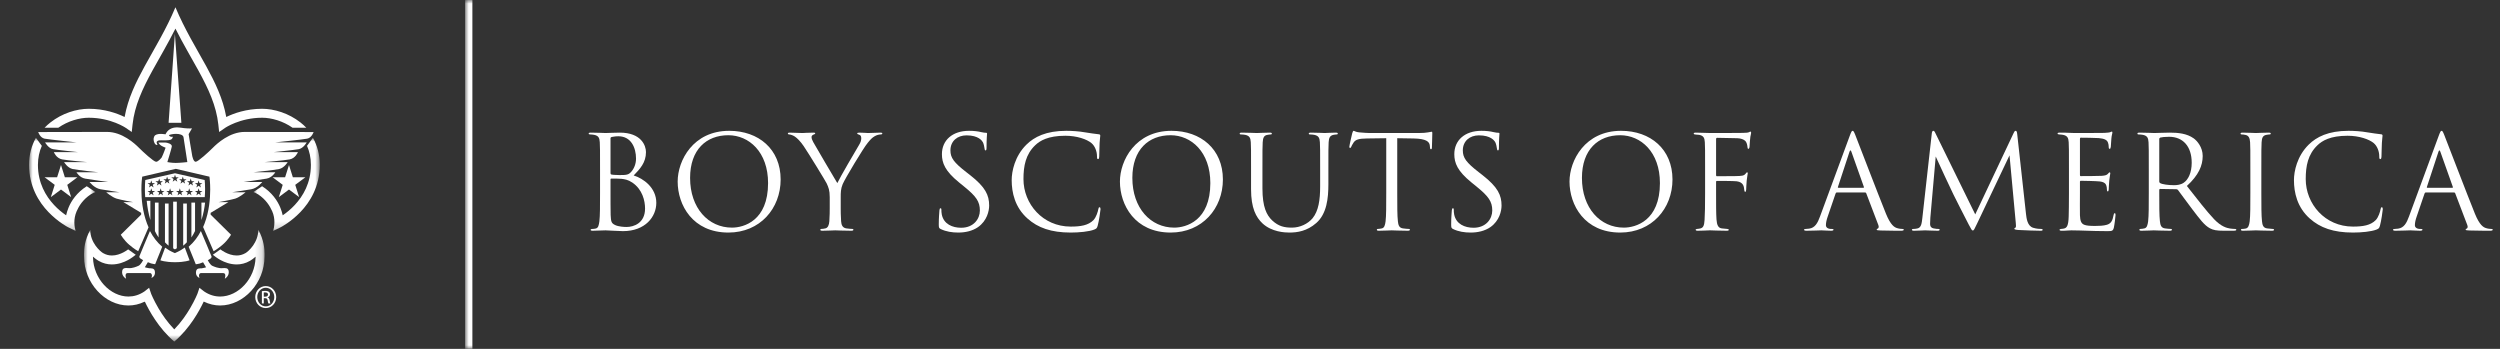 <svg xmlns="http://www.w3.org/2000/svg" xmlns:xlink="http://www.w3.org/1999/xlink" width="344px" height="48px" viewBox="0 0 344 48"><rect x="0" y="0" width="344" height="48" fill="#333333" stroke="none"/><title>Boy Scouts of Americ Copy 3 + Rectangle + Group Copy 8 Mask</title><defs><rect id="path-1" x="0" y="0" width="344" height="48"></rect><polygon id="path-3" points="0 0 9.127 0 9.127 12.81 0 12.81"></polygon><polygon id="path-5" points="0 0 9.126 0 9.126 12.811 0 12.811"></polygon><polygon id="path-7" points="0 0 24.84 0 24.84 15.395 0 15.395"></polygon></defs><g id="Header" stroke="none" stroke-width="1" fill="none" fill-rule="evenodd"><g id="Boy-Scouts-of-Americ-Copy-3-+-Rectangle-+-Group-Copy-8-Mask"><mask id="mask-2" fill="white"><use xlink:href="#path-1"></use></mask><g id="Mask"></g><g id="Boy-Scouts-of-Americ-Copy-3" mask="url(#mask-2)" fill="#FFFFFF" fill-rule="nonzero"><g transform="translate(81, 18)"><path d="M1.566,8.571 C1.566,10.286 1.566,11.696 1.476,12.446 C1.404,12.964 1.332,13.375 0.972,13.446 C0.81,13.482 0.684,13.5 0.54,13.5 C0.306,13.5 0.27,13.571 0.27,13.625 C0.27,13.714 0.36,13.75 0.558,13.75 C1.188,13.75 1.746,13.696 2.322,13.696 C2.395,13.696 2.899,13.714 3.421,13.75 C3.943,13.768 4.519,13.804 4.717,13.804 C7.796,13.804 9.308,11.821 9.308,9.911 C9.308,7.821 7.526,6.554 6.193,6.143 C7.04,5.268 7.886,4.393 7.886,2.929 C7.886,2.036 7.238,0.25 4.285,0.25 C3.457,0.25 2.755,0.304 2.322,0.304 C2.232,0.304 1.098,0.25 0.288,0.25 C0.09,0.25 0,0.286 0,0.393 C0,0.464 0.072,0.5 0.234,0.5 C0.306,0.5 0.612,0.518 0.756,0.554 C1.35,0.679 1.494,0.964 1.53,1.571 C1.566,2.143 1.566,2.643 1.566,5.429 L1.566,8.571 Z M3.007,1.036 C3.007,0.929 3.061,0.875 3.223,0.839 C3.511,0.768 3.889,0.75 4.087,0.75 C5.851,0.75 6.517,2.339 6.517,3.821 C6.517,4.554 6.247,5.196 5.869,5.625 C5.491,6.054 5.239,6.089 4.231,6.089 C3.565,6.089 3.241,6.036 3.133,6.018 C3.043,5.982 3.007,5.946 3.007,5.821 L3.007,1.036 Z M3.007,6.696 C3.007,6.607 3.043,6.571 3.115,6.571 C3.385,6.571 4.285,6.571 4.519,6.607 C4.951,6.661 5.401,6.714 6.013,7.125 C7.4,8.071 7.76,9.625 7.76,10.696 C7.76,12.714 6.193,13.232 5.221,13.232 C4.897,13.232 4.123,13.196 3.637,12.964 C3.079,12.696 3.079,12.446 3.025,11.571 C3.007,11.304 3.007,9.089 3.007,7.714 L3.007,6.696 Z" id="Shape"></path><path d="M19.232,14 C23.571,14 26.416,10.696 26.416,6.696 C26.416,2.536 23.391,0 19.34,0 C14.371,0 12.247,4.089 12.247,6.982 C12.247,10.196 14.299,14 19.232,14 Z M19.718,13.321 C16.478,13.321 13.957,10.643 13.957,6.482 C13.957,2.571 16.207,0.607 19.214,0.607 C22.059,0.607 24.687,2.911 24.687,7.196 C24.687,12.393 21.339,13.321 19.718,13.321 Z" id="Shape"></path><path d="M33.171,10.661 C33.171,10.946 33.171,11.696 33.117,12.446 C33.081,12.964 32.919,13.357 32.559,13.429 C32.397,13.464 32.181,13.5 32.019,13.5 C31.911,13.5 31.875,13.554 31.875,13.607 C31.875,13.714 31.965,13.75 32.163,13.75 C32.703,13.75 33.837,13.696 33.927,13.696 C34.017,13.696 35.152,13.75 36.142,13.75 C36.34,13.75 36.43,13.696 36.43,13.607 C36.43,13.554 36.394,13.5 36.286,13.5 C36.124,13.5 35.728,13.464 35.476,13.429 C34.935,13.357 34.773,12.964 34.737,12.446 C34.683,11.696 34.683,10.946 34.683,10.661 L34.683,9.125 C34.683,8.536 34.683,7.982 34.953,7.339 C35.278,6.571 37.798,2.375 38.392,1.661 C38.788,1.179 38.986,0.964 39.346,0.75 C39.634,0.571 39.977,0.5 40.175,0.5 C40.319,0.5 40.409,0.446 40.409,0.357 C40.409,0.286 40.301,0.25 40.175,0.25 C39.833,0.25 38.536,0.304 38.428,0.304 C38.284,0.304 37.708,0.25 37.24,0.25 C37.06,0.25 36.952,0.286 36.952,0.357 C36.952,0.446 37.06,0.482 37.222,0.536 C37.438,0.589 37.51,0.786 37.51,1.036 C37.51,1.268 37.438,1.571 37.204,1.946 C36.844,2.536 34.557,6.446 34.215,7.196 C33.891,6.679 31.191,2.071 30.903,1.554 C30.759,1.286 30.669,1.071 30.669,0.857 C30.669,0.714 30.759,0.607 30.903,0.536 C31.065,0.464 31.173,0.446 31.173,0.375 C31.173,0.304 31.137,0.25 30.939,0.25 C30.236,0.25 29.552,0.304 29.426,0.304 C29.336,0.304 27.986,0.25 27.644,0.25 C27.482,0.25 27.41,0.304 27.41,0.375 C27.41,0.464 27.5,0.5 27.59,0.5 C27.752,0.5 28.094,0.607 28.364,0.786 C28.688,1 29.138,1.446 29.588,2.107 C30.218,3.036 32.631,6.964 32.757,7.25 C32.991,7.768 33.171,8.161 33.171,9.125 L33.171,10.661 Z" id="Path"></path><path d="M50.859,14 C51.831,14 52.803,13.786 53.577,13.25 C54.82,12.375 55.108,11.018 55.108,10.286 C55.108,8.857 54.604,7.75 52.479,6.089 L51.975,5.696 C50.247,4.357 49.779,3.714 49.779,2.696 C49.779,1.393 50.751,0.625 51.993,0.625 C53.649,0.625 54.136,1.375 54.244,1.571 C54.352,1.768 54.46,2.25 54.478,2.464 C54.496,2.607 54.514,2.696 54.622,2.696 C54.712,2.696 54.748,2.571 54.748,2.286 C54.748,1.071 54.82,0.482 54.82,0.393 C54.82,0.304 54.784,0.268 54.64,0.268 C54.496,0.268 54.352,0.25 54.01,0.179 C53.559,0.071 53.037,0 52.335,0 C50.049,0 48.608,1.304 48.608,3.214 C48.608,4.429 49.04,5.536 50.949,7.089 L51.759,7.75 C53.307,9.018 53.83,9.732 53.83,10.964 C53.83,12.107 52.983,13.339 51.255,13.339 C50.049,13.339 48.86,12.839 48.59,11.518 C48.536,11.268 48.536,11.018 48.536,10.857 C48.536,10.714 48.518,10.661 48.41,10.661 C48.32,10.661 48.284,10.75 48.266,10.946 C48.248,11.232 48.176,11.946 48.176,12.839 C48.176,13.321 48.194,13.393 48.446,13.518 C49.185,13.875 50.013,14 50.859,14 Z" id="Path"></path><path d="M66.328,14 C67.48,14 68.849,13.875 69.569,13.589 C69.893,13.446 69.929,13.411 70.037,13.071 C70.217,12.464 70.433,10.911 70.433,10.786 C70.433,10.643 70.397,10.518 70.307,10.518 C70.199,10.518 70.163,10.589 70.127,10.786 C70.073,11.107 69.839,11.893 69.461,12.286 C68.741,13.018 67.678,13.179 66.328,13.179 C62.475,13.179 59.829,10.054 59.829,6.643 C59.829,4.821 60.135,3.232 61.449,1.982 C62.079,1.375 63.196,0.679 65.59,0.679 C67.174,0.679 68.561,1.161 69.191,1.696 C69.659,2.089 69.947,2.821 69.947,3.518 C69.947,3.768 69.965,3.893 70.091,3.893 C70.199,3.893 70.235,3.786 70.253,3.518 C70.271,3.25 70.271,2.268 70.307,1.679 C70.343,1.036 70.397,0.821 70.397,0.679 C70.397,0.571 70.361,0.5 70.235,0.482 C69.569,0.393 69.011,0.339 68.327,0.214 C67.444,0.054 66.436,0 65.716,0 C62.943,0 61.305,0.839 60.225,1.911 C58.623,3.5 58.208,5.589 58.208,6.786 C58.208,8.482 58.641,10.518 60.387,12.071 C61.809,13.339 63.628,14 66.328,14 Z" id="Path"></path><path d="M80.087,14 C84.426,14 87.271,10.696 87.271,6.696 C87.271,2.536 84.246,0 80.195,0 C75.226,0 73.102,4.089 73.102,6.982 C73.102,10.196 75.154,14 80.087,14 Z M80.573,13.321 C77.333,13.321 74.812,10.643 74.812,6.482 C74.812,2.571 77.062,0.607 80.069,0.607 C82.914,0.607 85.542,2.911 85.542,7.196 C85.542,12.393 82.194,13.321 80.573,13.321 Z" id="Shape"></path><path d="M92.712,5.429 C92.712,2.643 92.712,2.143 92.748,1.571 C92.784,0.946 92.928,0.625 93.414,0.554 C93.63,0.518 93.738,0.5 93.864,0.5 C93.936,0.5 94.008,0.464 94.008,0.393 C94.008,0.286 93.918,0.25 93.72,0.25 C93.18,0.25 92.1,0.304 91.938,0.304 C91.776,0.304 90.677,0.25 89.867,0.25 C89.669,0.25 89.579,0.286 89.579,0.393 C89.579,0.464 89.651,0.5 89.723,0.5 C89.885,0.5 90.191,0.518 90.335,0.554 C90.929,0.679 91.073,0.964 91.109,1.571 C91.145,2.143 91.145,2.643 91.145,5.429 L91.145,8.036 C91.145,10.643 91.83,11.893 92.712,12.732 C93.99,13.929 95.808,14 96.421,14 C97.483,14 98.833,13.821 100.129,12.679 C101.57,11.411 101.786,9.268 101.786,7.339 L101.786,5.429 C101.786,2.643 101.786,2.143 101.822,1.571 C101.858,0.946 102.002,0.661 102.488,0.554 C102.704,0.518 102.812,0.5 102.938,0.5 C103.01,0.5 103.082,0.464 103.082,0.393 C103.082,0.286 102.992,0.25 102.794,0.25 C102.254,0.25 101.408,0.304 101.282,0.304 C101.174,0.304 100.183,0.25 99.373,0.25 C99.175,0.25 99.085,0.286 99.085,0.393 C99.085,0.464 99.157,0.5 99.229,0.5 C99.391,0.5 99.697,0.518 99.841,0.554 C100.435,0.679 100.579,0.964 100.616,1.571 C100.652,2.143 100.652,2.643 100.652,5.429 L100.652,7.661 C100.652,9.5 100.435,11.018 99.607,12.036 C98.959,12.804 97.879,13.321 96.781,13.321 C95.754,13.321 94.944,13.161 94.062,12.339 C93.288,11.607 92.712,10.5 92.712,7.929 L92.712,5.429 Z" id="Path"></path><path d="M111.26,1.018 C112.016,1.036 112.772,1.036 113.528,1.054 C115.257,1.089 115.689,1.5 115.743,2.036 C115.743,2.107 115.761,2.161 115.761,2.232 C115.779,2.482 115.815,2.536 115.905,2.536 C115.977,2.536 116.031,2.464 116.031,2.304 C116.031,2.107 116.085,0.875 116.085,0.339 C116.085,0.232 116.085,0.125 115.995,0.125 C115.923,0.125 115.761,0.179 115.491,0.214 C115.203,0.268 114.789,0.304 114.212,0.304 L107.461,0.304 C107.245,0.304 106.561,0.268 106.039,0.214 C105.553,0.179 105.373,0 105.246,0 C105.174,0 105.102,0.232 105.066,0.339 C105.03,0.482 104.67,2.018 104.67,2.196 C104.67,2.304 104.706,2.357 104.76,2.357 C104.832,2.357 104.886,2.321 104.94,2.179 C104.994,2.054 105.048,1.929 105.246,1.625 C105.535,1.196 105.967,1.071 107.083,1.054 C107.965,1.036 108.865,1.036 109.747,1.018 L109.747,8.571 C109.747,10.286 109.747,11.696 109.657,12.446 C109.585,12.964 109.495,13.357 109.135,13.429 C108.973,13.464 108.757,13.5 108.595,13.5 C108.487,13.5 108.451,13.554 108.451,13.607 C108.451,13.714 108.541,13.75 108.739,13.75 C109.279,13.75 110.414,13.696 110.504,13.696 C110.594,13.696 111.728,13.75 112.718,13.75 C112.916,13.75 113.006,13.696 113.006,13.607 C113.006,13.554 112.97,13.5 112.862,13.5 C112.7,13.5 112.304,13.464 112.052,13.429 C111.512,13.357 111.404,12.964 111.35,12.446 C111.26,11.696 111.26,10.286 111.26,8.571 L111.26,1.018 Z" id="Path"></path><path d="M121.364,14 C122.336,14 123.308,13.786 124.083,13.25 C125.325,12.375 125.613,11.018 125.613,10.286 C125.613,8.857 125.109,7.75 122.984,6.089 L122.48,5.696 C120.752,4.357 120.284,3.714 120.284,2.696 C120.284,1.393 121.256,0.625 122.498,0.625 C124.155,0.625 124.641,1.375 124.749,1.571 C124.857,1.768 124.965,2.25 124.983,2.464 C125.001,2.607 125.019,2.696 125.127,2.696 C125.217,2.696 125.253,2.571 125.253,2.286 C125.253,1.071 125.325,0.482 125.325,0.393 C125.325,0.304 125.289,0.268 125.145,0.268 C125.001,0.268 124.857,0.25 124.515,0.179 C124.065,0.071 123.542,0 122.84,0 C120.554,0 119.113,1.304 119.113,3.214 C119.113,4.429 119.546,5.536 121.454,7.089 L122.264,7.75 C123.812,9.018 124.335,9.732 124.335,10.964 C124.335,12.107 123.488,13.339 121.76,13.339 C120.554,13.339 119.366,12.839 119.095,11.518 C119.041,11.268 119.041,11.018 119.041,10.857 C119.041,10.714 119.023,10.661 118.915,10.661 C118.825,10.661 118.789,10.75 118.771,10.946 C118.753,11.232 118.681,11.946 118.681,12.839 C118.681,13.321 118.699,13.393 118.951,13.518 C119.69,13.875 120.518,14 121.364,14 Z" id="Path"></path><path d="M141.95,14 C146.289,14 149.134,10.696 149.134,6.696 C149.134,2.536 146.109,0 142.058,0 C137.089,0 134.965,4.089 134.965,6.982 C134.965,10.196 137.017,14 141.95,14 Z M142.436,13.321 C139.196,13.321 136.675,10.643 136.675,6.482 C136.675,2.571 138.926,0.607 141.932,0.607 C144.777,0.607 147.406,2.911 147.406,7.196 C147.406,12.393 144.057,13.321 142.436,13.321 Z" id="Shape"></path><path d="M153.621,8.571 C153.621,10.25 153.603,11.5 153.549,12.268 C153.495,13.054 153.369,13.321 152.991,13.429 C152.865,13.464 152.703,13.482 152.523,13.5 C152.361,13.518 152.325,13.554 152.325,13.607 C152.325,13.714 152.415,13.75 152.613,13.75 C153.045,13.75 153.855,13.714 154.215,13.696 L154.377,13.696 C154.467,13.696 155.583,13.75 156.591,13.75 C156.79,13.75 156.88,13.714 156.88,13.625 C156.88,13.554 156.826,13.518 156.663,13.5 C156.465,13.482 156.159,13.464 155.925,13.429 C155.439,13.375 155.241,12.982 155.187,12.179 C155.133,11.357 155.133,10.089 155.133,8.571 L155.133,7.054 C155.133,6.929 155.169,6.893 155.259,6.893 C155.565,6.893 157.528,6.893 157.978,6.946 C158.914,7.071 158.968,7.696 159.004,8.089 C159.022,8.268 159.04,8.393 159.148,8.393 C159.238,8.393 159.256,8.286 159.274,8.089 C159.292,7.821 159.292,7.393 159.346,6.857 C159.4,6.268 159.49,5.964 159.49,5.857 C159.49,5.768 159.472,5.714 159.4,5.714 C159.328,5.714 159.292,5.786 159.202,5.893 C158.95,6.196 158.716,6.214 157.762,6.232 C157.024,6.25 155.997,6.25 155.259,6.25 C155.151,6.25 155.133,6.196 155.133,6.089 L155.133,1.161 C155.133,1.018 155.187,0.964 155.295,0.964 C156.213,0.982 157.132,1 158.05,1.018 C158.572,1.036 158.896,1.179 159.112,1.357 C159.364,1.571 159.436,2 159.454,2.25 C159.472,2.411 159.49,2.482 159.58,2.482 C159.652,2.482 159.742,2.339 159.742,2.125 C159.778,1.625 159.778,1.339 159.85,0.821 C159.886,0.607 159.958,0.357 159.958,0.268 C159.958,0.179 159.922,0.107 159.85,0.107 C159.814,0.107 159.742,0.143 159.688,0.179 C159.544,0.268 159.22,0.268 158.806,0.286 C158.392,0.304 154.737,0.304 154.377,0.304 C153.729,0.304 153.045,0.25 152.343,0.25 C152.145,0.25 152.054,0.286 152.054,0.393 C152.054,0.482 152.199,0.5 152.361,0.518 C152.523,0.536 152.703,0.536 152.811,0.554 C153.405,0.679 153.549,0.964 153.585,1.571 C153.621,2.143 153.621,2.643 153.621,5.429 L153.621,8.571 Z" id="Path"></path><path d="M175.63,8.482 C175.72,8.482 175.756,8.518 175.792,8.589 L177.466,12.982 C177.574,13.268 177.466,13.429 177.358,13.464 C177.286,13.482 177.232,13.518 177.232,13.589 C177.232,13.696 177.43,13.696 177.772,13.714 C179.014,13.75 180.329,13.75 180.599,13.75 C180.797,13.75 180.959,13.714 180.959,13.607 C180.959,13.518 180.869,13.5 180.761,13.5 C180.617,13.5 180.329,13.482 180.058,13.393 C179.68,13.286 179.158,13 178.51,11.411 C177.412,8.696 174.585,1.321 174.315,0.643 C174.099,0.089 174.027,0 173.919,0 C173.811,0 173.739,0.107 173.523,0.696 L169.436,11.786 C169.112,12.679 168.752,13.357 167.924,13.464 C167.78,13.482 167.618,13.5 167.492,13.5 C167.33,13.5 167.24,13.536 167.24,13.607 C167.24,13.714 167.348,13.75 167.582,13.75 C168.428,13.75 169.418,13.696 169.616,13.696 C169.814,13.696 170.534,13.75 170.967,13.75 C171.129,13.75 171.291,13.714 171.291,13.607 C171.291,13.536 171.237,13.5 171.057,13.5 C171.003,13.5 170.949,13.5 170.895,13.5 C170.588,13.5 170.246,13.339 170.246,12.982 C170.246,12.661 170.336,12.232 170.498,11.786 L171.579,8.625 C171.615,8.536 171.669,8.482 171.759,8.482 L175.63,8.482 Z M171.957,7.839 C171.903,7.839 171.867,7.804 171.903,7.714 L173.487,2.893 C173.577,2.625 173.667,2.625 173.757,2.893 L175.468,7.714 C175.486,7.786 175.486,7.839 175.395,7.839 L171.957,7.839 Z" id="Shape"></path><path d="M196.572,0.482 C196.536,0.143 196.482,0 196.356,0 C196.23,0 196.158,0.125 196.086,0.286 L190.793,11.5 L185.284,0.268 C185.194,0.071 185.122,0 185.014,0 C184.906,0 184.834,0.161 184.816,0.357 L183.519,11.964 C183.429,12.696 183.393,13.339 182.799,13.446 C182.529,13.5 182.403,13.5 182.259,13.5 C182.169,13.5 182.079,13.536 182.079,13.607 C182.079,13.732 182.205,13.75 182.385,13.75 C182.871,13.75 183.735,13.696 183.897,13.696 C184.041,13.696 184.96,13.75 185.626,13.75 C185.806,13.75 185.896,13.714 185.896,13.589 C185.896,13.536 185.824,13.5 185.716,13.5 C185.608,13.5 185.374,13.5 185.068,13.429 C184.797,13.375 184.581,13.232 184.581,12.786 C184.581,12.482 184.599,12.232 184.617,11.946 L185.356,3.536 C185.554,4.018 187.624,8.429 187.786,8.75 C187.876,8.929 189.424,12.018 189.893,12.893 C190.235,13.536 190.325,13.714 190.451,13.714 C190.613,13.714 190.667,13.554 191.045,12.768 L195.51,3.375 L196.374,12.696 C196.41,13.018 196.428,13.286 196.302,13.339 C196.212,13.375 196.176,13.393 196.176,13.464 C196.176,13.554 196.266,13.607 196.68,13.643 C197.346,13.696 199.399,13.75 199.795,13.75 C200.011,13.75 200.065,13.714 200.065,13.607 C200.065,13.518 199.957,13.5 199.867,13.5 C199.687,13.5 199.273,13.5 198.75,13.339 C197.976,13.089 197.85,12.089 197.778,11.446 L196.572,0.482 Z" id="Path"></path><path d="M203.688,8.571 C203.688,10.161 203.67,11.071 203.652,11.768 C203.616,13.107 203.381,13.357 203.003,13.446 C202.877,13.482 202.769,13.482 202.589,13.5 C202.481,13.518 202.391,13.554 202.391,13.607 C202.391,13.714 202.481,13.75 202.679,13.75 C203.147,13.768 203.58,13.696 204.012,13.696 C204.714,13.696 205.542,13.732 206.262,13.75 C206.964,13.768 207.558,13.804 208.891,13.804 C209.593,13.804 209.737,13.804 209.863,13.339 C209.953,12.964 210.097,11.75 210.097,11.607 C210.097,11.482 210.097,11.339 209.989,11.339 C209.899,11.339 209.863,11.411 209.827,11.607 C209.683,12.375 209.485,12.75 208.909,12.929 C208.423,13.071 207.828,13.089 207.288,13.089 C206.586,13.089 206.1,13.054 205.794,12.929 C205.344,12.75 205.236,12.357 205.2,11.625 C205.182,11.25 205.2,9.179 205.2,8.571 L205.2,7 C205.2,6.929 205.236,6.875 205.326,6.875 C205.632,6.875 207.414,6.911 207.9,6.964 C208.549,7.036 208.765,7.286 208.837,7.554 C208.891,7.714 208.909,7.893 208.909,8.054 C208.909,8.196 208.927,8.339 209.035,8.339 C209.107,8.339 209.143,8.25 209.161,8.071 C209.179,7.821 209.179,7.411 209.233,6.857 C209.287,6.268 209.377,5.964 209.377,5.857 C209.377,5.75 209.341,5.714 209.287,5.714 C209.215,5.714 209.161,5.786 209.071,5.893 C208.891,6.107 208.657,6.161 208.17,6.196 C207.756,6.232 205.542,6.232 205.308,6.232 C205.218,6.232 205.2,6.179 205.2,6.054 L205.2,1.125 C205.2,1 205.236,0.946 205.308,0.946 C205.506,0.946 207.468,0.964 207.774,1 C208.567,1.071 208.945,1.25 209.071,1.661 C209.125,1.804 209.161,2.018 209.161,2.25 C209.161,2.393 209.197,2.482 209.305,2.482 C209.377,2.482 209.431,2.357 209.449,2.179 C209.485,1.714 209.503,1.375 209.521,1.107 C209.557,0.607 209.665,0.393 209.665,0.268 C209.665,0.179 209.647,0.107 209.593,0.107 C209.539,0.107 209.503,0.125 209.395,0.179 C209.287,0.232 208.963,0.268 208.567,0.286 C208.152,0.304 204.57,0.304 204.444,0.304 C203.309,0.25 202.823,0.25 202.409,0.25 C202.211,0.25 202.121,0.286 202.121,0.393 C202.121,0.464 202.229,0.482 202.355,0.5 C202.517,0.518 202.751,0.518 202.877,0.554 C203.471,0.679 203.616,0.964 203.652,1.571 C203.688,2.143 203.688,2.643 203.688,5.429 L203.688,8.571 Z" id="Path"></path><path d="M214.674,8.571 C214.674,10.286 214.674,11.696 214.584,12.446 C214.512,12.964 214.422,13.357 214.062,13.429 C213.9,13.464 213.684,13.5 213.522,13.5 C213.414,13.5 213.378,13.554 213.378,13.607 C213.378,13.714 213.468,13.75 213.666,13.75 C214.206,13.75 215.34,13.696 215.358,13.696 C215.448,13.696 216.582,13.75 217.573,13.75 C217.771,13.75 217.861,13.696 217.861,13.607 C217.861,13.554 217.825,13.5 217.717,13.5 C217.554,13.5 217.158,13.464 216.906,13.429 C216.366,13.357 216.258,12.964 216.204,12.446 C216.114,11.696 216.114,10.286 216.114,8.571 L216.114,8.143 C216.114,8.054 216.15,8 216.24,8 L218.455,8.036 C218.563,8.036 218.617,8.071 218.689,8.143 C219.049,8.607 219.895,9.804 220.651,10.786 C221.677,12.125 222.308,13 223.082,13.411 C223.55,13.661 224,13.75 225.008,13.75 L226.286,13.75 C226.61,13.75 226.718,13.714 226.718,13.607 C226.718,13.554 226.646,13.5 226.556,13.5 C226.448,13.5 226.196,13.5 225.854,13.446 C225.404,13.375 224.63,13.179 223.658,12.161 C222.614,11.054 221.389,9.464 219.913,7.589 C221.533,6.107 222.091,4.786 222.091,3.464 C222.091,2.232 221.299,1.357 220.849,1.036 C219.895,0.357 218.689,0.25 217.554,0.25 C216.996,0.25 215.628,0.304 215.43,0.304 C215.34,0.304 214.206,0.25 213.396,0.25 C213.198,0.25 213.108,0.286 213.108,0.393 C213.108,0.464 213.18,0.5 213.252,0.5 C213.414,0.5 213.72,0.518 213.864,0.554 C214.458,0.679 214.602,0.964 214.638,1.571 C214.674,2.143 214.674,2.643 214.674,5.429 L214.674,8.571 Z M216.114,1.143 C216.114,1.036 216.168,0.964 216.258,0.929 C216.438,0.875 216.924,0.821 217.464,0.821 C219.391,0.821 220.579,2.161 220.579,4.393 C220.579,5.75 220.111,6.714 219.481,7.143 C219.067,7.429 218.563,7.482 218.131,7.482 C217.338,7.482 216.51,7.357 216.24,7.196 C216.15,7.143 216.114,7.071 216.114,6.982 L216.114,1.143 Z" id="Shape"></path><path d="M228.649,8.571 C228.649,10.286 228.649,11.696 228.559,12.446 C228.487,12.964 228.379,13.375 228.019,13.446 C227.857,13.482 227.659,13.5 227.551,13.5 C227.389,13.5 227.353,13.554 227.353,13.607 C227.353,13.714 227.443,13.75 227.641,13.75 C228.181,13.75 229.315,13.696 229.405,13.696 C229.495,13.696 230.647,13.75 231.638,13.75 C231.836,13.75 231.908,13.696 231.908,13.607 C231.908,13.554 231.854,13.5 231.692,13.5 C231.583,13.5 231.205,13.464 230.953,13.429 C230.413,13.357 230.305,12.964 230.251,12.446 C230.161,11.696 230.161,10.286 230.161,8.571 L230.161,5.429 C230.161,2.643 230.161,2.143 230.197,1.571 C230.233,0.946 230.377,0.643 230.863,0.554 C231.079,0.518 231.187,0.5 231.313,0.5 C231.385,0.5 231.457,0.464 231.457,0.393 C231.457,0.286 231.367,0.25 231.169,0.25 C230.629,0.25 229.495,0.304 229.405,0.304 C229.315,0.304 228.181,0.25 227.587,0.25 C227.389,0.25 227.299,0.286 227.299,0.393 C227.299,0.464 227.371,0.5 227.443,0.5 C227.569,0.5 227.803,0.518 228.001,0.571 C228.397,0.661 228.577,0.964 228.613,1.571 C228.649,2.143 228.649,2.643 228.649,5.429 L228.649,8.571 Z" id="Path"></path><path d="M242.768,14 C243.92,14 245.288,13.875 246.009,13.589 C246.333,13.446 246.369,13.411 246.477,13.071 C246.657,12.464 246.873,10.911 246.873,10.786 C246.873,10.643 246.837,10.518 246.747,10.518 C246.639,10.518 246.603,10.589 246.567,10.786 C246.513,11.107 246.279,11.893 245.901,12.286 C245.18,13.018 244.118,13.179 242.768,13.179 C238.915,13.179 236.268,10.054 236.268,6.643 C236.268,4.821 236.575,3.232 237.889,1.982 C238.519,1.375 239.635,0.679 242.03,0.679 C243.614,0.679 245,1.161 245.631,1.696 C246.099,2.089 246.387,2.821 246.387,3.518 C246.387,3.768 246.405,3.893 246.531,3.893 C246.639,3.893 246.675,3.786 246.693,3.518 C246.711,3.25 246.711,2.268 246.747,1.679 C246.783,1.036 246.837,0.821 246.837,0.679 C246.837,0.571 246.801,0.5 246.675,0.482 C246.009,0.393 245.45,0.339 244.766,0.214 C243.884,0.054 242.876,0 242.156,0 C239.383,0 237.745,0.839 236.665,1.911 C235.062,3.5 234.648,5.589 234.648,6.786 C234.648,8.482 235.08,10.518 236.827,12.071 C238.249,13.339 240.067,14 242.768,14 Z" id="Path"></path><path d="M256.671,8.482 C256.761,8.482 256.797,8.518 256.833,8.589 L258.507,12.982 C258.615,13.268 258.507,13.429 258.399,13.464 C258.327,13.482 258.273,13.518 258.273,13.589 C258.273,13.696 258.471,13.696 258.813,13.714 C260.056,13.75 261.37,13.75 261.64,13.75 C261.838,13.75 262,13.714 262,13.607 C262,13.518 261.91,13.5 261.802,13.5 C261.658,13.5 261.37,13.482 261.1,13.393 C260.722,13.286 260.2,13 259.551,11.411 C258.453,8.696 255.627,1.321 255.357,0.643 C255.141,0.089 255.069,0 254.96,0 C254.852,0 254.78,0.107 254.564,0.696 L250.478,11.786 C250.153,12.679 249.793,13.357 248.965,13.464 C248.821,13.482 248.659,13.5 248.533,13.5 C248.371,13.5 248.281,13.536 248.281,13.607 C248.281,13.714 248.389,13.75 248.623,13.75 C249.469,13.75 250.46,13.696 250.658,13.696 C250.856,13.696 251.576,13.75 252.008,13.75 C252.17,13.75 252.332,13.714 252.332,13.607 C252.332,13.536 252.278,13.5 252.098,13.5 C252.044,13.5 251.99,13.5 251.936,13.5 C251.63,13.5 251.288,13.339 251.288,12.982 C251.288,12.661 251.378,12.232 251.54,11.786 L252.62,8.625 C252.656,8.536 252.71,8.482 252.8,8.482 L256.671,8.482 Z M252.998,7.839 C252.944,7.839 252.908,7.804 252.944,7.714 L254.528,2.893 C254.618,2.625 254.708,2.625 254.798,2.893 L256.509,7.714 C256.527,7.786 256.527,7.839 256.437,7.839 L252.998,7.839 Z" id="Shape"></path></g></g><rect id="Rectangle" fill="#FFFFFF" mask="url(#mask-2)" x="64" y="0" width="1" height="48"></rect><g id="Group-Copy-8" mask="url(#mask-2)"><rect id="Rectangle" x="0" y="0" width="48" height="48"></rect><g id="Group-13-Copy" transform="translate(4, 1)"><path d="M32.295,39.819 L32.482,39.819 C32.696,39.819 32.878,39.739 32.878,39.53 C32.878,39.383 32.774,39.235 32.482,39.235 C32.398,39.235 32.34,39.242 32.295,39.248 L32.295,39.819 Z M32.295,40.753 L32.035,40.753 L32.035,39.067 C32.172,39.047 32.301,39.027 32.496,39.027 C32.742,39.027 32.904,39.08 33.001,39.155 C33.098,39.228 33.151,39.342 33.151,39.503 C33.151,39.726 33.008,39.859 32.832,39.913 L32.832,39.926 C32.975,39.954 33.073,40.088 33.105,40.336 C33.144,40.598 33.183,40.699 33.208,40.753 L32.936,40.753 C32.897,40.699 32.859,40.544 32.826,40.323 C32.788,40.108 32.683,40.028 32.476,40.028 L32.295,40.028 L32.295,40.753 Z M32.567,38.596 C31.925,38.596 31.4,39.168 31.4,39.873 C31.4,40.591 31.925,41.155 32.573,41.155 C33.222,41.162 33.741,40.591 33.741,39.88 C33.741,39.168 33.222,38.596 32.573,38.596 L32.567,38.596 Z M32.573,38.362 C33.37,38.362 34.007,39.034 34.007,39.873 C34.007,40.726 33.37,41.39 32.567,41.39 C31.769,41.39 31.121,40.726 31.121,39.873 C31.121,39.034 31.769,38.362 32.567,38.362 L32.573,38.362 Z" id="Fill-1" fill="#FFFFFF"></path><polygon id="Fill-3" fill="#FFFFFF" points="4.393 21.705 4.925 23.391 6.651 23.391 5.255 24.434 5.788 26.121 4.393 25.079 2.996 26.121 3.529 24.434 2.133 23.391 3.859 23.391"></polygon><polygon id="Fill-5" fill="#FFFFFF" points="35.765 21.705 36.296 23.391 38.022 23.391 36.626 24.434 37.159 26.121 35.765 25.079 34.368 26.121 34.902 24.434 33.505 23.391 35.231 23.391"></polygon><g id="Group-9" transform="translate(0, 17.963)"><mask id="mask-4" fill="white"><use xlink:href="#path-3"></use></mask><g id="Clip-8"></g><path d="M7.936,6.66 C6.564,7.534 5.812,8.666 5.424,9.621 C5.28,9.974 5.183,10.304 5.117,10.592 L5.1,10.665 L5.038,10.622 C4.586,10.31 4,9.848 3.427,9.231 C2.295,8.009 1.222,6.222 1.219,3.728 C1.223,2.731 1.419,1.862 1.756,1.108 L0.943,0 C0.358,1.041 -2.61968248e-05,2.281 -2.61968248e-05,3.708 L-2.61968248e-05,3.731 L-2.61968248e-05,3.736 C-2.61968248e-05,6.701 1.346,8.851 2.666,10.216 C3.989,11.591 5.304,12.27 5.344,12.291 L6.403,12.81 C6.342,12.612 6.231,12.189 6.231,11.644 C6.231,11.19 6.307,10.655 6.549,10.1 C6.868,9.366 7.408,8.497 8.486,7.779 C8.754,7.61 8.995,7.51 9.127,7.464 C8.828,7.265 8.119,6.78 7.936,6.66" id="Fill-7" fill="#FFFFFF" mask="url(#mask-4)"></path></g><g id="Group-12" transform="translate(30.874, 17.962)"><mask id="mask-6" fill="white"><use xlink:href="#path-5"></use></mask><g id="Clip-11"></g><path d="M6.462,10.216 C7.778,8.851 9.126,6.701 9.126,3.735 L9.126,3.727 L9.126,3.708 C9.126,2.281 8.767,1.039 8.183,0 L7.372,1.108 C7.707,1.861 7.905,2.731 7.906,3.728 C7.905,6.222 6.831,8.009 5.699,9.231 C5.127,9.848 4.541,10.31 4.088,10.622 L4.027,10.665 L4.009,10.592 C3.944,10.304 3.847,9.974 3.703,9.621 C3.315,8.665 2.562,7.534 1.19,6.66 C1.007,6.78 0.3,7.265 0,7.464 C0.132,7.511 0.372,7.611 0.643,7.78 C1.719,8.498 2.25,9.37 2.577,10.098 C2.812,10.625 2.885,11.155 2.885,11.611 C2.885,12.165 2.778,12.61 2.719,12.811 L3.781,12.291 C3.822,12.27 5.139,11.591 6.462,10.216" id="Fill-10" fill="#FFFFFF" mask="url(#mask-6)"></path></g><path d="M27.334,16.381 C27.568,16.254 27.917,16.077 28.364,15.902 C29.256,15.553 30.535,15.2 32.06,15.2 L32.061,15.2 L32.077,15.2 C33.354,15.2 34.95,15.659 36.26,16.578 L38.148,16.578 C37.894,16.313 37.624,16.069 37.341,15.848 C35.723,14.578 33.742,13.972 32.063,13.968 C29.877,13.971 28.163,14.602 27.192,15.071 L27.132,15.101 L27.12,15.033 C26.676,12.574 25.607,10.359 24.369,8.099 C22.996,5.601 21.41,3.036 20.14,0 C18.869,3.036 17.285,5.601 15.912,8.099 C14.674,10.359 13.604,12.574 13.16,15.033 L13.148,15.101 L13.089,15.071 C12.118,14.602 10.405,13.971 8.219,13.968 C6.538,13.972 4.557,14.578 2.94,15.848 C2.658,16.069 2.386,16.313 2.133,16.578 L4.019,16.578 C5.33,15.659 6.926,15.2 8.202,15.2 L8.211,15.2 L8.219,15.2 C9.746,15.2 11.023,15.553 11.916,15.902 C12.362,16.077 12.712,16.254 12.945,16.381 C13.062,16.446 13.15,16.499 13.208,16.533 C13.237,16.551 13.257,16.564 13.269,16.573 C13.276,16.578 13.279,16.579 13.279,16.579 L13.285,16.582 L13.287,16.584 L14.128,17.162 L14.238,16.139 C14.515,13.553 15.604,11.212 16.985,8.695 C17.952,6.93 19.059,5.086 20.095,3.023 L20.14,2.932 L20.185,3.023 C21.22,5.086 22.328,6.93 23.296,8.695 C24.677,11.212 25.765,13.553 26.043,16.139 L26.153,17.162 L26.989,16.588 L26.994,16.583 L27,16.579 C27,16.579 27.004,16.578 27.01,16.573 C27.023,16.564 27.043,16.551 27.072,16.533 C27.129,16.499 27.217,16.446 27.334,16.381" id="Fill-13" fill="#FFFFFF"></path><g id="Group-17" transform="translate(7.561, 30.605)"><mask id="mask-8" fill="white"><use xlink:href="#path-7"></use></mask><g id="Clip-16"></g><path d="M0.003,3.683 C0.003,5.537 0.728,7.214 1.846,8.432 C2.962,9.65 4.487,10.429 6.108,10.43 C6.851,10.43 7.601,10.264 8.322,9.913 L8.388,9.937 C8.948,11.125 10.272,13.576 12.42,15.395 C14.57,13.573 15.891,11.125 16.45,9.937 L16.471,9.891 C17.237,10.264 17.988,10.43 18.725,10.43 C20.353,10.429 21.877,9.65 22.994,8.432 C24.111,7.214 24.836,5.537 24.837,3.683 C24.837,3.593 24.84,3.475 24.84,3.335 C24.84,2.666 24.771,1.459 23.981,0 C23.978,1.79 22.634,2.975 22.226,3.217 C21.805,3.461 21.399,3.551 21.002,3.551 C20.412,3.551 19.843,3.344 19.415,3.12 C19.11,2.961 18.879,2.795 18.766,2.709 L17.722,3.451 C17.887,3.585 18.346,3.943 18.793,4.182 C19.341,4.474 20.107,4.78 21.002,4.782 C21.593,4.782 22.232,4.64 22.846,4.28 C23.077,4.143 23.302,3.981 23.521,3.785 L23.609,3.707 L23.605,3.825 C23.57,5.296 22.978,6.629 22.088,7.601 C21.171,8.602 19.953,9.198 18.737,9.198 C17.998,9.198 17.256,8.99 16.528,8.499 L15.882,7.995 L15.604,8.822 C15.591,8.846 15.576,8.885 15.555,8.933 C15.512,9.032 15.449,9.177 15.364,9.361 C15.192,9.725 14.934,10.24 14.589,10.826 C14.072,11.705 13.359,12.739 12.467,13.666 C12.464,13.669 12.448,13.685 12.42,13.716 C12.38,13.674 12.378,13.67 12.373,13.666 C11.48,12.739 10.767,11.705 10.25,10.826 C9.906,10.24 9.647,9.725 9.476,9.361 C9.39,9.177 9.326,9.032 9.284,8.933 C9.264,8.885 9.248,8.846 9.238,8.822 L8.956,7.995 L8.309,8.502 C7.584,8.99 6.842,9.198 6.108,9.199 C4.886,9.198 3.668,8.602 2.751,7.601 C1.862,6.629 1.27,5.296 1.234,3.825 L1.231,3.707 L1.319,3.785 C1.539,3.981 1.764,4.143 1.994,4.28 C2.608,4.64 3.247,4.782 3.831,4.782 C4.733,4.78 5.499,4.474 6.047,4.182 C6.493,3.943 6.952,3.585 7.118,3.451 L6.074,2.709 C5.961,2.795 5.731,2.961 5.425,3.119 C4.996,3.344 4.427,3.551 3.846,3.551 C3.44,3.551 3.035,3.461 2.614,3.217 C2.206,2.975 0.862,1.79 0.859,0.029 C0.069,1.459 0.001,2.666 0,3.335 C0,3.475 0.003,3.593 0.003,3.683 Z" id="Fill-15" fill="#FFFFFF" mask="url(#mask-8)"></path></g><polygon id="Fill-18" fill="#FFFFFF" points="19.199 15.9 20.956 15.9 20.066 3.66"></polygon><path d="M16.188,26.626 C16.27,27.467 16.423,28.387 16.69,29.276 L16.69,26.626 L16.188,26.626 Z" id="Fill-20" fill="#FFFFFF"></path><path d="M17.317,26.879 L17.317,30.798 C17.465,31.103 17.631,31.397 17.819,31.674 L17.819,26.879 L17.317,26.879 Z" id="Fill-22" fill="#FFFFFF"></path><path d="M18.698,27.005 L18.698,32.341 C18.853,32.507 19.02,32.663 19.199,32.809 L19.199,27.005 L18.698,27.005 Z" id="Fill-24" fill="#FFFFFF"></path><path d="M19.827,26.752 L19.827,33.17 C19.905,33.219 19.987,33.268 20.07,33.314 C20.158,33.265 20.245,33.213 20.329,33.159 L20.329,26.752 L19.827,26.752 Z" id="Fill-26" fill="#FFFFFF"></path><path d="M21.207,27.005 L21.207,32.809 C21.387,32.662 21.554,32.504 21.709,32.338 L21.709,27.005 L21.207,27.005 Z" id="Fill-28" fill="#FFFFFF"></path><path d="M22.337,26.879 L22.337,31.674 C22.525,31.393 22.691,31.095 22.839,30.786 L22.839,26.879 L22.337,26.879 Z" id="Fill-30" fill="#FFFFFF"></path><path d="M24.219,26.879 L23.717,26.879 L23.717,29.276 C23.982,28.469 24.136,27.639 24.219,26.879" id="Fill-32" fill="#FFFFFF"></path><path d="M16.798,35.251 C16.966,35.303 17.35,35.355 17.35,35.355 L18.321,32.951 C17.596,32.333 17.047,31.586 16.634,30.79 C16.424,31.287 15.191,34.199 15.176,34.278 C15.159,34.365 15.209,34.504 15.326,34.573 C15.444,34.643 15.694,34.799 15.694,34.799 C15.694,34.799 15.376,35.426 15.076,35.564 C14.775,35.703 14.222,35.929 13.721,35.893 C13.219,35.859 12.898,35.849 12.817,36.276 C12.684,36.988 13.353,37.352 13.353,37.352 C13.353,37.352 13.086,36.571 13.57,36.571 L16.631,36.571 C16.815,36.571 17.015,36.814 16.831,37.249 C17.234,37.073 17.384,36.729 17.3,36.292 C17.216,35.859 16.748,35.929 16.531,35.911 C16.313,35.893 15.929,35.772 15.929,35.772 L16.347,35.077 C16.347,35.077 16.631,35.2 16.798,35.251" id="Fill-34" fill="#FFFFFF"></path><path d="M22.451,20.452 C22.451,20.452 22.604,21.261 22.926,21.261 C23.249,21.261 24.753,19.877 25.305,19.318 C25.857,18.759 27.598,17.152 29.671,17.152 C31.743,17.152 39.152,17.17 39.152,17.17 C39.152,17.17 38.897,17.96 38.267,18.08 C37.639,18.2 33.833,18.597 33.833,18.597 L38.2,18.597 C38.2,18.597 37.758,19.403 37.112,19.524 C36.467,19.644 33.629,19.937 33.629,19.937 L36.993,19.937 C36.993,19.937 36.671,20.779 35.856,20.933 C35.039,21.088 32.373,21.312 32.373,21.312 L35.583,21.312 C35.583,21.312 35.125,22.103 34.411,22.257 C33.698,22.412 30.878,22.704 30.878,22.704 L33.884,22.704 C33.884,22.704 33.461,23.444 32.678,23.58 C31.896,23.718 29.518,24.044 29.518,24.044 L32.083,24.044 C32.083,24.044 31.456,24.887 30.572,25.042 C29.688,25.195 27.955,25.454 27.955,25.454 L29.791,25.454 C29.791,25.454 28.991,26.141 28.364,26.331 C27.735,26.52 26.087,26.812 26.087,26.812 L27.428,26.812 L24.982,28.289 L24.982,28.531 L27.786,31.298 C27.786,31.298 27.361,32.054 26.612,32.689 C25.865,33.325 25.39,33.567 25.39,33.567 L23.948,30.24 C24.018,30.08 24.087,29.918 24.149,29.754 C24.79,28.06 24.924,26.295 24.925,25.077 C24.925,24.145 24.845,23.533 24.844,23.522 L24.816,23.309 L20.26,22.248 L20.194,22.23 L20.124,22.248 L15.569,23.309 L15.541,23.522 C15.538,23.533 15.456,24.154 15.456,25.1 C15.457,26.319 15.591,28.08 16.232,29.77 C16.296,29.939 16.368,30.108 16.442,30.276 L15.017,33.567 C15.017,33.567 14.541,33.325 13.792,32.689 C13.045,32.054 12.62,31.298 12.62,31.298 L15.423,28.531 L15.423,28.289 L12.977,26.812 L14.32,26.812 C14.32,26.812 12.672,26.52 12.043,26.331 C11.414,26.141 10.616,25.454 10.616,25.454 L12.45,25.454 C12.45,25.454 10.717,25.195 9.834,25.042 C8.951,24.887 8.322,24.044 8.322,24.044 L10.888,24.044 C10.888,24.044 8.509,23.718 7.727,23.58 C6.946,23.444 6.52,22.704 6.52,22.704 L9.528,22.704 C9.528,22.704 6.708,22.412 5.995,22.257 C5.28,22.103 4.822,21.312 4.822,21.312 L8.033,21.312 C8.033,21.312 5.366,21.088 4.551,20.933 C3.735,20.779 3.412,19.937 3.412,19.937 L6.775,19.937 C6.775,19.937 3.939,19.644 3.293,19.524 C2.648,19.403 2.206,18.597 2.206,18.597 L6.572,18.597 C6.572,18.597 2.767,18.2 2.138,18.08 C1.51,17.96 1.255,17.17 1.255,17.17 C1.255,17.17 8.663,17.152 10.734,17.152 C12.807,17.152 14.549,18.759 15.101,19.318 C15.653,19.877 17.157,21.261 17.479,21.261 C17.802,21.261 18.248,20.667 18.248,20.667 C18.503,20.163 18.785,19.323 18.785,19.323 C18.785,19.323 18.4,19.18 18.158,19.025 C17.916,18.869 17.787,18.611 17.787,18.611 L18.734,18.611 C18.976,18.611 19.706,18.792 19.641,19.167 C19.578,19.543 19.028,21.302 19.028,21.302 C19.028,21.302 19.604,21.419 20.179,21.419 C20.755,21.419 21.777,21.302 21.777,21.302 C21.777,21.302 21.305,18.235 21.253,17.887 C21.202,17.536 20.677,17.42 20.23,17.42 C19.783,17.42 19.425,17.523 19.334,17.548 C19.246,17.576 19.219,17.667 19.399,17.77 C19.578,17.874 19.783,17.808 19.783,17.808 C19.783,17.808 19.77,18.029 19.604,18.157 C19.438,18.287 19.041,18.313 18.772,18.313 C18.503,18.313 18.018,18.287 17.85,18.327 C17.685,18.365 17.595,18.455 17.557,18.532 C17.518,18.611 17.672,18.933 17.672,18.933 C17.672,18.933 17.403,19.051 17.224,18.598 C17.045,18.144 17.17,17.736 17.366,17.602 C17.812,17.291 18.772,17.485 18.772,17.485 C18.772,17.485 18.99,16.917 19.591,16.67 C20.192,16.424 20.793,16.566 21.342,16.631 C21.893,16.695 22.416,16.67 22.416,16.67 L21.957,17.459 C21.957,17.459 22.331,19.836 22.451,20.452" id="Fill-36" fill="#FFFFFF"></path><path d="M21.429,33.062 C21.055,33.334 20.64,33.577 20.179,33.776 L20.062,33.827 L19.944,33.776 C19.493,33.582 19.087,33.346 18.72,33.081 L18.07,34.82 C18.07,34.82 18.71,35.073 20.048,35.079 C20.048,35.081 20.048,35.081 20.049,35.081 L20.078,35.081 L20.107,35.081 L20.107,35.079 C21.447,35.073 22.086,34.82 22.086,34.82 L21.429,33.063 L21.429,33.062 Z" id="Fill-38" fill="#FFFFFF"></path><path d="M26.562,35.9 C26.062,35.936 25.511,35.711 25.209,35.573 C24.908,35.435 24.592,34.812 24.592,34.812 C24.592,34.812 24.842,34.657 24.959,34.587 C25.076,34.518 25.126,34.38 25.11,34.294 C25.094,34.213 23.802,31.172 23.64,30.79 C23.23,31.586 22.682,32.333 21.96,32.953 L22.94,35.365 C22.94,35.365 23.323,35.314 23.489,35.262 C23.657,35.21 23.941,35.089 23.941,35.089 L24.358,35.78 C24.358,35.78 23.974,35.9 23.757,35.919 C23.54,35.936 23.072,35.866 22.989,36.298 C22.905,36.732 23.055,37.075 23.456,37.249 C23.272,36.817 23.473,36.575 23.657,36.575 L26.712,36.575 C27.198,36.575 26.93,37.352 26.93,37.352 C26.93,37.352 27.597,36.99 27.464,36.281 C27.384,35.856 27.063,35.866 26.562,35.9" id="Fill-40" fill="#FFFFFF"></path><path d="M23.528,24.426 L23.649,24.798 L23.329,24.568 L23.01,24.798 L23.133,24.426 L22.813,24.196 L23.208,24.196 L23.329,23.826 L23.451,24.196 L23.847,24.196 L23.528,24.426 Z M23.649,25.883 L23.329,25.654 L23.01,25.883 L23.133,25.513 L22.813,25.283 L23.208,25.283 L23.329,24.912 L23.451,25.283 L23.847,25.283 L23.528,25.513 L23.649,25.883 Z M22.562,24.532 L22.242,24.302 L21.923,24.532 L22.044,24.161 L21.725,23.93 L22.121,23.93 L22.242,23.56 L22.364,23.93 L22.759,23.93 L22.44,24.161 L22.562,24.532 Z M22.357,25.883 L22.037,25.654 L21.718,25.883 L21.839,25.513 L21.521,25.283 L21.915,25.283 L22.037,24.912 L22.16,25.283 L22.554,25.283 L22.235,25.513 L22.357,25.883 Z M21.155,24.038 L20.835,24.267 L20.957,23.895 L20.638,23.665 L21.032,23.665 L21.155,23.294 L21.277,23.665 L21.671,23.665 L21.352,23.895 L21.474,24.267 L21.155,24.038 Z M21.065,25.883 L20.744,25.654 L20.426,25.883 L20.547,25.513 L20.228,25.283 L20.623,25.283 L20.744,24.912 L20.867,25.283 L21.263,25.283 L20.942,25.513 L21.065,25.883 Z M19.76,24 L19.881,23.63 L19.562,23.401 L19.958,23.401 L20.079,23.029 L20.202,23.401 L20.597,23.401 L20.277,23.63 L20.399,24 L20.079,23.771 L19.76,24 Z M19.721,25.883 L19.401,25.654 L19.082,25.883 L19.203,25.513 L18.884,25.283 L19.28,25.283 L19.401,24.912 L19.523,25.283 L19.919,25.283 L19.599,25.513 L19.721,25.883 Z M18.475,23.665 L18.87,23.665 L18.992,23.294 L19.114,23.665 L19.508,23.665 L19.19,23.895 L19.311,24.267 L18.992,24.038 L18.672,24.267 L18.794,23.895 L18.475,23.665 Z M18.428,25.883 L18.109,25.654 L17.79,25.883 L17.911,25.513 L17.592,25.283 L17.987,25.283 L18.109,24.912 L18.232,25.283 L18.626,25.283 L18.306,25.513 L18.428,25.883 Z M17.386,23.93 L17.782,23.93 L17.905,23.56 L18.025,23.93 L18.422,23.93 L18.103,24.161 L18.224,24.532 L17.905,24.302 L17.584,24.532 L17.706,24.161 L17.386,23.93 Z M17.013,24.426 L17.136,24.798 L16.816,24.568 L16.497,24.798 L16.618,24.426 L16.299,24.196 L16.694,24.196 L16.816,23.826 L16.939,24.196 L17.334,24.196 L17.013,24.426 Z M17.136,25.883 L16.816,25.654 L16.497,25.883 L16.618,25.513 L16.299,25.283 L16.694,25.283 L16.816,24.912 L16.939,25.283 L17.334,25.283 L17.013,25.513 L17.136,25.883 Z M24.164,23.769 L20.079,22.84 L15.993,23.769 C15.989,23.823 15.984,23.885 15.977,23.958 C15.958,24.214 15.937,24.582 15.937,25.029 C15.936,25.356 15.949,25.727 15.979,26.121 L24.176,26.121 C24.207,25.717 24.219,25.339 24.219,25.007 C24.219,24.447 24.187,24.011 24.164,23.769 L24.164,23.769 Z" id="Fill-42" fill="#FFFFFF"></path></g></g></g></g></svg>